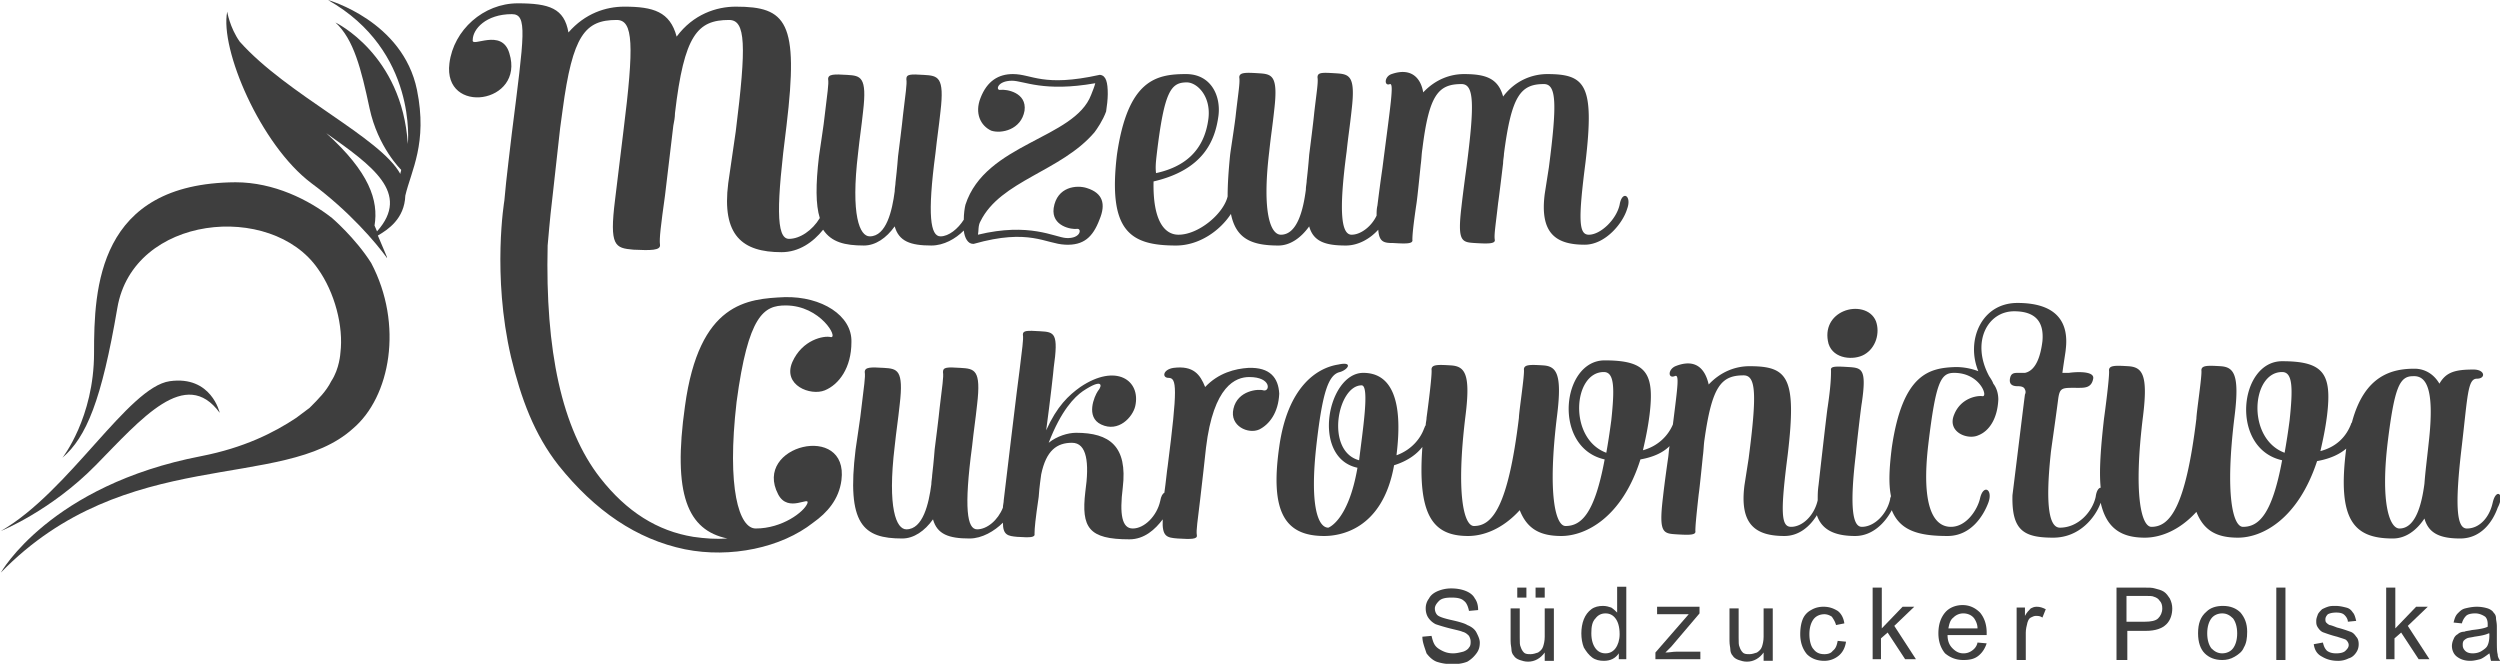 <svg xmlns="http://www.w3.org/2000/svg" width="467" height="124" viewBox="0 0 467 124"><g><g><g><g><path fill="#3e3e3e" d="M265.7 118.936l1.71-.156c.156.622.311 1.244.622 1.71.31.467.777.778 1.4 1.089.621.31 1.243.466 2.02.466.622 0 1.244-.156 1.866-.311.466-.155.933-.466 1.088-.777.311-.311.311-.778.311-1.089 0-.466-.155-.777-.31-1.088-.312-.31-.623-.622-1.244-.777-.311-.156-1.089-.311-2.333-.622a34.39 34.39 0 0 1-2.643-.778 3.67 3.67 0 0 1-1.399-1.243c-.31-.467-.466-1.089-.466-1.71 0-.622.155-1.244.622-1.866.31-.622.933-1.088 1.71-1.4a6.445 6.445 0 0 1 2.487-.466c.933 0 1.866.156 2.643.467.778.31 1.4.777 1.71 1.399.467.622.623 1.4.623 2.176l-1.71.156c-.156-.777-.467-1.555-.934-1.866-.466-.466-1.243-.622-2.332-.622-1.088 0-1.865.156-2.332.622-.466.467-.777.933-.777 1.4 0 .466.155.932.466 1.243.311.311 1.244.622 2.643.933 1.4.311 2.488.622 2.954.933.778.31 1.4.777 1.71 1.4.311.621.622 1.243.622 1.865 0 .777-.155 1.4-.621 2.021-.467.622-.933 1.088-1.71 1.555-.778.31-1.71.466-2.644.466-1.243 0-2.176-.155-3.11-.466-.776-.311-1.398-.933-1.865-1.555-.466-1.4-.777-2.177-.777-3.11z"/></g><g><path fill="#3e3e3e" d="M288.554 111.628v-1.865h-1.71v1.865zm-3.42 0v-1.865h-1.71v1.865zm3.42 11.816h1.71v-9.794h-1.71v5.286c0 .777-.155 1.399-.31 1.865-.156.467-.467.778-.934 1.088-.466.156-.932.311-1.399.311-.466 0-.933 0-1.244-.31-.31-.311-.466-.622-.621-1.089-.156-.31-.156-.777-.156-1.71v-5.441h-1.71v6.063c0 .777.155 1.244.155 1.555 0 .466.156.932.467 1.243.155.311.622.622 1.088.778.466.155.933.31 1.555.31 1.244 0 2.332-.621 3.11-1.71v1.4z"/></g><g><path fill="#3e3e3e" d="M297.26 118.314c0-1.244.156-2.177.778-2.799.466-.622 1.088-.933 1.866-.933.777 0 1.399.311 1.865.933.467.622.778 1.555.778 2.954 0 1.088-.311 2.021-.778 2.643-.466.622-1.088.933-1.865.933-.778 0-1.4-.311-1.866-.933-.467-.622-.777-1.555-.777-2.798zm5.131 4.82h1.4v-13.527h-1.71v4.82c-.312-.311-.623-.622-1.09-.933-.466-.155-.932-.31-1.554-.31-.777 0-1.555.155-2.176.621-.622.466-1.089 1.088-1.4 1.866-.31.777-.466 1.71-.466 2.643 0 .932.155 1.865.466 2.643.467.777.933 1.399 1.555 1.865.622.467 1.4.622 2.177.622 1.243 0 2.176-.466 2.798-1.4v1.245z"/></g><g><path fill="#3e3e3e" d="M309.232 123.289v-1.4l6.219-7.151H309.543v-1.4h7.929v1.244l-5.286 6.22-1.088 1.087c.777 0 1.399-.155 2.02-.155h4.51v1.4h-8.396z"/></g><g><path fill="#3e3e3e" d="M329.443 123.289v-1.4c-.777 1.089-1.866 1.71-3.11 1.71-.621 0-1.088-.155-1.554-.31-.466-.156-.933-.467-1.088-.778-.311-.31-.467-.777-.467-1.243 0-.311-.155-.778-.155-1.555v-6.064h1.71v5.442c0 .933 0 1.4.155 1.71.156.467.311.778.622 1.088.311.311.778.311 1.244.311.467 0 .933-.155 1.4-.31.466-.311.777-.622.932-1.089.156-.466.311-1.088.311-1.865v-5.287h1.71v9.795h-1.71z"/></g><g><path fill="#3e3e3e" d="M343.28 119.713l1.555.155c-.156 1.089-.622 2.021-1.4 2.643a4.222 4.222 0 0 1-2.643.933c-1.399 0-2.487-.466-3.264-1.244-.778-.932-1.244-2.176-1.244-3.73 0-1.09.155-2.022.466-2.8a3.37 3.37 0 0 1 1.555-1.71c.777-.466 1.555-.621 2.332-.621 1.088 0 1.866.31 2.643.777.622.466 1.088 1.244 1.244 2.332l-1.555.31c-.155-.621-.466-1.087-.777-1.554-.467-.31-.933-.466-1.4-.466-.777 0-1.554.31-2.02.933-.467.622-.778 1.554-.778 2.798s.31 2.332.777 2.799c.467.621 1.089.932 2.021.932.622 0 1.244-.155 1.555-.621.622-.467.778-1.089.933-1.866z"/></g><g><path fill="#3e3e3e" d="M349.81 123.289v-13.526h1.71v7.618l3.887-4.042h2.176l-3.73 3.575 4.041 6.22h-2.02l-3.266-4.976-1.243 1.089v3.886h-1.555z"/></g><g><path fill="#3e3e3e" d="M364.89 115.36a2.575 2.575 0 0 1 1.866-.778c.778 0 1.555.311 2.021.933.311.467.622 1.088.622 1.866h-5.441c.155-.778.31-1.555.933-2.021zm4.51 4.664c-.156.777-.623 1.244-1.089 1.555a2.626 2.626 0 0 1-1.555.466c-.777 0-1.399-.311-2.02-.933-.623-.622-.934-1.4-.934-2.487h7.307v-.467c0-1.555-.466-2.798-1.243-3.731-.933-.933-2.021-1.4-3.265-1.4-1.244 0-2.488.467-3.265 1.4-.777.933-1.244 2.176-1.244 3.887 0 1.554.467 2.798 1.244 3.73.933.778 2.021 1.245 3.42 1.245 1.089 0 2.021-.156 2.799-.778.777-.622 1.243-1.399 1.554-2.332l-1.71-.155z"/></g><g><path fill="#3e3e3e" d="M376.706 123.289v-9.795h1.555v1.555c.311-.622.777-1.089 1.088-1.4.311-.155.622-.31 1.089-.31.622 0 1.088.155 1.71.466l-.622 1.555c-.466-.311-.777-.311-1.244-.311-.31 0-.622.155-.933.31-.31.156-.466.467-.621.934-.156.621-.311 1.243-.311 1.865v5.13z"/></g><g><path fill="#3e3e3e" d="M397.229 111.317h3.42c.933 0 1.4 0 1.71.156.467.155.778.31 1.088.777.311.311.467.778.467 1.4 0 .777-.311 1.399-.777 1.865-.467.467-1.4.622-2.488.622h-3.42zm-1.866 11.972h2.021v-5.442h3.42c1.866 0 3.11-.466 3.887-1.244.778-.777 1.088-1.865 1.088-2.953 0-.622-.155-1.244-.466-1.866-.31-.467-.622-.933-1.088-1.244-.467-.31-1.089-.466-1.71-.622-.467-.155-1.089-.155-2.022-.155h-5.13z"/></g><g><path fill="#3e3e3e" d="M413.087 115.515c.466-.622 1.243-.933 2.02-.933.778 0 1.4.311 2.022.933.466.622.777 1.555.777 2.799 0 1.243-.31 2.176-.777 2.798-.467.622-1.244.933-2.021.933-.778 0-1.4-.311-2.021-.933-.467-.622-.778-1.555-.778-2.798 0-1.244.311-2.177.778-2.799zm-2.488 2.799c0 1.71.467 2.954 1.244 3.731.777.777 1.865 1.244 3.265 1.244.777 0 1.554-.156 2.332-.622.777-.467 1.399-.933 1.71-1.71.466-.778.622-1.71.622-2.954 0-1.555-.467-2.643-1.244-3.576-.777-.777-1.866-1.244-3.265-1.244-1.244 0-2.332.311-3.11 1.088-1.088.933-1.554 2.177-1.554 4.043z"/></g><g><path fill="#3e3e3e" d="M425.213 123.289v-13.526h1.71v13.526z"/></g><g><path fill="#3e3e3e" d="M432.21 120.335l1.71-.311c.155.622.31 1.088.777 1.555.467.31.933.466 1.71.466.778 0 1.4-.156 1.71-.466.312-.311.622-.622.622-1.089 0-.31-.155-.622-.466-.933-.155-.155-.777-.31-1.71-.621-1.244-.311-2.021-.622-2.488-.778-.466-.155-.777-.466-1.088-.933-.311-.466-.311-.777-.311-1.243 0-.467.155-.778.31-1.244.156-.311.467-.622.778-.933.311-.155.622-.311 1.089-.466.466-.156.932-.156 1.399-.156.777 0 1.4.156 2.021.311.622.156.933.466 1.244.933.31.31.466.933.622 1.555l-1.555.155c0-.466-.311-.933-.622-1.244-.311-.31-.777-.466-1.555-.466-.777 0-1.243.155-1.554.31-.311.312-.467.623-.467.934 0 .155 0 .466.156.622.155.155.31.31.622.466.155 0 .621.155 1.399.466 1.244.311 2.02.622 2.487.778.467.155.778.466 1.089.933.31.31.466.777.466 1.399s-.155 1.088-.466 1.554c-.311.467-.778.933-1.4 1.089a4.304 4.304 0 0 1-2.02.466c-1.244 0-2.177-.31-2.955-.777-.933-.467-1.399-1.244-1.554-2.332z"/></g><g><path fill="#3e3e3e" d="M445.736 123.289v-13.526h1.71v7.618l3.887-4.042h2.176l-3.731 3.575 4.042 6.22H451.8l-3.265-4.976-1.244 1.089v3.886h-1.554z"/></g><g><path fill="#3e3e3e" d="M465.014 118.314v.466c0 .777-.155 1.4-.31 1.71-.156.467-.623.778-1.09 1.089-.466.31-1.088.466-1.71.466-.621 0-1.088-.156-1.399-.466-.31-.311-.466-.622-.466-1.089 0-.31 0-.466.155-.777.156-.156.311-.311.622-.467.311-.155.778-.155 1.4-.31 1.088-.156 2.02-.311 2.643-.622zm0 3.731c.155.466.155.933.311 1.4h1.71c-.31-.467-.466-.778-.466-1.245-.156-.466-.156-1.399-.156-2.954v-2.176c0-.778-.155-1.244-.155-1.555 0-.466-.156-.777-.467-1.088-.155-.311-.622-.622-1.088-.778a6.9 6.9 0 0 0-2.021-.31c-.777 0-1.555.155-2.177.31-.622.156-.933.467-1.399.933-.466.467-.622 1.089-.777 1.71l1.554.156a3.006 3.006 0 0 1 .778-1.4c.31-.31.933-.466 1.71-.466.777 0 1.4.311 1.866.622.31.311.466.778.466 1.4v.466c-.622.31-1.555.466-2.954.622-.622.155-1.088.155-1.4.31-.466 0-.932.156-1.243.467-.31.156-.622.467-.777.933a2.93 2.93 0 0 0-.311 1.244c0 .777.31 1.554.933 2.02.622.467 1.399.778 2.487.778.622 0 1.244-.155 1.866-.31.466-.156 1.088-.623 1.71-1.089z"/></g></g><g><g><path fill="#3e3e3e" d="M69.34 49.129c-2.954-4.664-7.307-8.396-7.307-8.396-4.354-3.42-10.883-6.685-18.035-6.685-25.808.156-26.43 19.9-26.43 31.872 0 12.127-5.908 19.59-5.908 19.59 4.509-3.888 7.307-10.728 10.261-27.986 2.954-17.412 28.762-19.9 37.469-7.307 3.109 4.353 4.82 10.728 4.197 15.703 0 0-.155 2.954-1.71 5.286-.933 1.866-2.332 3.265-4.042 4.975l-2.488 1.866c-4.197 2.798-9.794 5.597-17.723 7.151C9.328 90.64.155 106.964.155 106.964c23.32-23.942 52.705-15.08 65.764-26.896 6.997-5.908 9.484-19.434 3.42-30.94z"/></g><g><path fill="#3e3e3e" d="M41.044 77.114s-1.555-6.996-9.328-5.908C23.942 72.294 12.904 91.884.155 99.19c0 0 9.328-3.732 17.724-12.283 8.55-8.706 16.79-18.5 23.165-9.794z"/></g></g><g><path fill="#3e3e3e" d="M70.428 43.221l-.466-1.088c.777-4.664-.933-9.95-9.018-17.258 8.551 6.064 15.858 11.194 9.484 18.346zm5.286-6.685c1.088-4.664 4.198-9.795 2.177-19.745C75.248 3.887 61.255 0 61.255 0 78.046 9.484 76.18 26.897 76.18 26.897c-1.088-16.791-13.526-22.7-13.526-22.7 3.42 3.11 4.82 8.707 6.375 16.014 1.554 7.307 5.908 11.505 5.908 11.505 0 .311-.156.467-.156.778-3.731-6.841-21.144-14.77-30.006-24.72-1.865-2.643-2.332-5.597-2.332-5.597-1.4 6.996 6.219 24.875 15.703 32.027 7.151 5.286 12.127 11.194 14.148 13.992v-.155l-1.71-4.043c1.865-1.088 4.975-3.109 5.13-7.462z"/></g><g><g><path fill="#3e3e3e" d="M216.105 28.607c1.399-11.66 2.643-13.215 5.596-13.215 1.866 0 4.51 2.487 4.043 6.685-.778 6.374-4.82 9.173-9.795 10.261-.155-1.244 0-2.332.156-3.731zm3.575 17.257c4.354 0 8.24-2.798 10.261-5.908.933 4.664 3.887 5.908 8.862 5.908 2.177 0 4.198-1.4 5.753-3.576.777 2.799 2.954 3.576 6.84 3.576 2.333 0 4.51-1.244 6.064-2.954.155 2.332 1.088 2.488 2.798 2.488 2.488.155 3.732.155 3.576-.622 0-.933.156-2.643.778-6.841.155-.933.777-7.152.777-7.152.155-1.088.155-2.02.31-2.954 1.245-10.105 2.955-12.126 7.308-12.126 2.332 0 2.488 3.575.933 15.547 0 0-.622 4.508-.933 7.307-.777 6.53 0 6.685 2.488 6.84 2.487.156 3.886.156 3.73-.621-.155-.933.156-2.643.623-6.841.155-.933.933-7.463.933-7.463 0-.621.155-1.243.155-1.71 1.4-10.883 3.11-13.06 7.463-13.06 2.332 0 2.487 3.576.933 15.548l-.778 4.975c-.933 7.307 2.021 9.484 7.463 9.484 3.887 0 7.151-4.043 7.929-6.686.933-2.487-.933-3.576-1.4-.777-.621 2.798-3.575 5.597-5.752 5.597-1.865 0-2.021-2.643-.622-13.526 1.71-14.459 0-16.48-7.151-16.48-2.643 0-5.908 1.088-8.24 4.198-.933-3.42-3.265-4.198-7.308-4.198-2.487 0-5.286.933-7.618 3.42-.466-2.798-2.332-4.664-5.908-3.42-1.399.466-1.399 2.332-.31 1.866.777-.156.155 3.575-1.4 15.702a314.242 314.242 0 0 0-.933 6.996c-.155.622-.155 1.244-.155 1.866-.933 2.021-2.954 3.576-4.664 3.576-1.866 0-2.488-3.887-.933-15.547.311-2.954.622-4.82.933-7.774.777-6.53-.467-6.685-3.11-6.84-2.487-.156-3.264-.156-3.264.777.155.933-.156 2.643-.622 6.685-.156 1.71-.778 6.53-.933 7.774 0 0-.156 2.176-.467 4.82 0 .466-.155 1.088-.155 1.71-.466 3.575-1.555 8.395-4.664 8.395-1.866 0-3.576-3.887-2.177-15.547.311-2.954.622-4.82.933-7.774.777-6.53-.466-6.685-2.954-6.84-2.487-.156-3.576-.156-3.576.777.156.933-.155 2.643-.622 6.685-.155 1.71-.932 6.53-1.088 7.774-.31 3.11-.466 5.597-.466 7.773-.778 3.265-5.442 7.152-9.173 7.152-2.643 0-4.82-2.643-4.664-9.95 9.328-2.177 11.505-7.618 12.126-12.282.467-3.732-1.399-7.774-6.063-7.774-5.597 0-10.883 1.088-12.904 15.08-1.71 14.304 2.487 16.947 11.038 16.947z"/></g><g><path fill="#3e3e3e" d="M155.16 62.966c-1.244-.311-5.286.466-7.152 4.664-1.866 4.353 3.42 6.374 6.064 5.286 2.643-1.088 4.975-4.198 4.975-9.017.155-4.975-5.597-8.551-12.438-8.396-6.996.311-16.014.933-18.657 20.367-2.332 16.48.467 23.165 7.93 24.72-2.177.155-4.198 0-6.375-.311-6.685-1.088-12.438-4.664-17.413-11.038-7.151-9.173-10.26-23.788-9.794-43.377.155-1.4.31-4.198.932-9.328.156-1.244 1.4-12.593 1.4-12.593.155-1.244.31-2.332.466-3.42C106.964 6.53 109.296 3.73 115.204 3.73c3.11 0 3.265 4.664 1.243 20.833 0 0-1.088 9.018-1.554 12.75-1.089 8.705 0 9.016 3.42 9.327 3.265.156 5.13.156 4.975-.932-.155-1.089.156-3.576.933-9.173.155-1.4 1.555-13.06 1.555-13.06.155-.777.31-1.555.31-2.332 1.71-14.614 4.198-17.413 10.106-17.413 3.11 0 3.265 4.664 1.244 20.833l-1.4 9.64c-1.243 9.794 2.644 12.904 9.951 12.904 3.265 0 5.908-1.866 7.774-4.198 1.554 2.332 4.042 2.954 7.618 2.954 2.176 0 4.197-1.4 5.752-3.576.777 2.799 2.954 3.576 6.84 3.576 2.333 0 4.51-1.244 6.064-2.798.156 1.399.778 2.487 1.71 2.487h.156c10.416-2.954 13.37 0 17.102.156 3.42.155 5.13-1.4 6.374-4.665 1.244-2.954.622-4.975-2.332-5.908-1.866-.621-5.597-.31-6.219 3.732-.466 3.42 3.42 4.042 4.353 3.887.933-.156.778 1.865-2.02 1.71-2.177-.156-6.842-2.954-16.48-.622.155-.622 0-1.71.466-2.488 3.731-7.618 15.08-9.328 21.3-16.635.466-.622 1.554-2.177 2.176-3.887.155-.933.31-2.332.31-3.265 0-2.176-.31-3.42-1.398-3.576h-.156c-10.572 2.332-12.593-.155-16.169-.155-2.643 0-4.82 1.244-6.063 4.509-1.089 2.798 0 5.13 2.02 6.063 1.866.622 5.598-.155 6.22-3.731.466-3.42-3.42-4.043-4.509-3.887-.933.155-.622-1.71 2.177-1.71 2.176 0 5.907 2.176 15.547.466-.156.622-.467 1.4-.778 2.177-3.11 8.24-19.745 9.017-23.476 20.522-.155.622-.31 1.71-.31 2.798-1.09 1.71-2.8 3.11-4.354 3.11-1.866 0-2.488-3.887-.933-15.547.311-2.954.622-4.82.933-7.774.777-6.53-.466-6.685-3.11-6.84-2.487-.156-3.264-.156-3.264.777.155.933-.156 2.643-.622 6.685-.156 1.71-.778 6.53-.933 7.774 0 0-.155 2.176-.466 4.82 0 .466-.156 1.088-.156 1.71-.466 3.575-1.555 8.395-4.664 8.395-1.866 0-3.576-3.887-2.177-15.547.311-2.954.622-4.82.933-7.774.778-6.53-.466-6.685-2.954-6.84-2.487-.156-3.576-.156-3.576.777.156.933-.155 2.643-.621 6.685-.156 1.71-.933 6.53-1.089 7.774-.622 5.286-.622 9.017.156 11.504-1.4 2.333-3.732 3.887-5.753 3.887-2.487 0-2.332-6.53-.466-21.144 2.332-19.434 0-22.232-9.484-22.232-3.576 0-7.929 1.399-11.038 5.597-1.244-4.664-4.354-5.597-9.795-5.597-3.42 0-7.307 1.244-10.417 4.82-.777-4.51-3.575-5.442-9.483-5.442-6.375 0-11.972 4.975-12.749 11.194-1.244 9.795 14.148 7.618 11.194-1.866-1.4-4.82-7.152-.933-6.84-2.487 0-2.021 2.487-4.82 7.306-4.82 2.954 0 2.332 3.731 0 22.232-.155 1.555-1.088 8.707-1.399 12.594 0 0-2.332 13.837 1.244 29.228 1.865 7.774 4.353 14.459 8.862 20.211 6.84 8.551 14.614 13.837 23.631 15.703 8.551 1.71 18.035-.31 23.943-4.975 2.643-1.866 4.82-4.353 5.286-7.93 1.4-10.882-16.635-6.529-11.816 2.644 1.866 3.576 6.064.155 5.442 1.71-.622 1.555-4.665 4.664-9.64 4.664-3.109 0-5.441-7.462-3.575-23.631 2.176-16.325 5.13-18.035 9.172-18.035 6.53 0 9.95 6.219 8.396 5.908z"/></g><g><path fill="#3e3e3e" d="M233.206 68.718c-2.487.156-5.597.933-8.084 3.576-.933-2.332-2.177-4.042-5.908-3.576-2.021.311-2.177 1.866-.933 1.866 1.555 0 1.71 1.866-.155 16.48-.156.933-.311 2.798-.622 4.975-.311.155-.622.622-.778 1.555-.621 2.798-2.954 5.13-5.13 5.13-2.021 0-2.488-2.643-1.866-7.618.933-7.773-2.487-10.26-8.706-10.26-1.555 0-3.576.621-5.13 1.865 2.331-6.064 4.819-8.551 6.374-9.64 3.73-2.487 3.73-1.088 2.798 0-.622.933-2.332 4.82.622 6.22 3.265 1.554 5.908-1.4 6.374-3.421 1.089-4.82-3.576-8.085-10.26-3.576-2.177 1.555-4.354 3.576-6.375 8.085.777-5.753 1.4-11.35 1.4-11.66.932-6.53.155-6.686-2.488-6.841-2.488-.156-3.265-.156-3.265.621.155.933-.156 2.643-.622 6.686-.156.777-2.954 24.253-2.954 24.253 0 .467-.156.933-.156 1.4-.932 2.332-2.954 4.042-4.82 4.042-1.865 0-2.487-3.887-.932-15.547.31-2.954.622-4.82.933-7.774.777-6.53-.467-6.685-3.11-6.84-2.487-.156-3.265-.156-3.265.777.156.932-.155 2.643-.621 6.685-.156 1.71-.778 6.53-.933 7.773 0 0-.156 2.177-.467 4.82 0 .466-.155 1.088-.155 1.71-.467 3.576-1.555 8.396-4.664 8.396-1.866 0-3.576-3.887-2.177-15.547.311-2.954.622-4.82.933-7.774.777-6.53-.467-6.685-2.954-6.84-2.488-.156-3.576-.156-3.576.777.156.932-.155 2.643-.622 6.685-.155 1.71-.933 6.53-1.088 7.773-1.71 13.993 1.4 16.636 8.706 16.636 2.177 0 4.198-1.4 5.753-3.576.777 2.799 2.954 3.576 6.84 3.576 2.333 0 4.665-1.4 6.22-2.954 0 2.332.932 2.487 2.642 2.643 2.488.155 3.42.155 3.265-.622 0-.933.156-2.643.778-6.84 0-.312.155-2.022.466-4.198.933-4.51 2.954-5.908 5.752-5.908 2.799 0 3.265 3.731 2.488 9.172-.777 6.686.622 8.862 8.24 8.862 2.798 0 4.82-1.865 6.219-3.731-.156 3.265.777 3.42 2.798 3.576 2.488.155 3.732.155 3.576-.622-.155-.933.156-2.643.622-6.685.466-3.732.777-6.997 1.088-9.64 1.4-11.66 5.597-13.215 8.085-13.215 4.198 0 3.887 2.799 2.643 2.488-.933-.311-4.82 0-5.597 3.42-.777 3.265 2.798 4.82 4.82 3.887 1.865-.933 3.575-3.11 3.73-6.685-.155-2.954-1.71-4.975-5.752-4.82z"/></g><g><path fill="#3e3e3e" d="M348.255 66.23c2.177-1.243 2.954-4.041 2.177-6.218-.933-2.332-3.887-2.799-6.064-1.866-2.176.933-3.576 3.11-2.798 6.064.933 2.954 4.82 3.11 6.685 2.02z"/></g><g><path fill="#3e3e3e" d="M453.665 82.866c-.311 2.954-.622 5.286-.778 7.463-.466 3.576-1.554 8.395-4.664 8.395-1.866 0-3.576-4.82-2.176-16.324 1.243-9.95 2.176-12.127 4.664-12.127 2.332-.155 4.197 1.866 2.954 12.593zM427.7 78.513a131.975 131.975 0 0 1-.933 6.063c-7.152-2.643-6.219-15.08-.466-15.08 2.02 0 2.02 3.11 1.399 9.017zm-126.71 0c-.31 2.332-.621 4.353-.932 6.063-7.152-2.643-6.219-15.08-.466-15.08 2.02 0 2.02 3.11 1.399 9.017zm-47.107 7.463s0 .155 0 0c-6.374-1.71-4.042-13.993.466-13.993 1.555 0 .156 8.707-.466 13.993zm211.752 7.929c-.622 2.798-2.488 4.82-4.82 4.82-1.865 0-2.332-3.888-.933-15.548 1.089-9.328 1.089-12.438 2.799-12.438s1.555-1.71-.622-1.71c-3.42 0-5.13.467-6.374 2.643-1.089-1.865-2.799-2.798-4.664-2.798-4.198 0-9.329 1.244-11.66 9.95 0 .155-.156.155-.156.31-.933 2.488-2.799 4.354-5.753 5.131.467-2.02.933-4.197 1.244-6.685.933-7.773-.622-10.105-8.395-10.105-8.085 0-9.795 16.324 0 18.5-1.866 10.106-4.354 12.438-7.308 12.438-1.865 0-3.42-5.908-1.554-20.833.933-7.618-.156-9.017-2.643-9.173-2.488-.155-3.576-.155-3.576.778.155.933-.933 7.929-.933 9.017-2.021 16.635-4.975 20.211-8.395 20.211-1.866 0-3.42-5.908-1.555-20.833.933-7.618-.156-9.017-2.799-9.173-2.487-.155-3.575-.155-3.575.778.155.933-.778 7.929-.933 9.017-.622 5.442-.933 9.795-.622 12.904-.311 0-.777.467-.933 1.71-.622 2.799-3.265 5.753-6.685 5.753-1.866 0-2.799-3.576-1.71-13.837 0-.311.777-5.442 1.399-10.261.31-2.177.777-2.021 3.731-2.021 1.244 0 2.488 0 2.799-1.71.31-1.555-3.576-1.244-4.51-1.089h-1.243c.311-2.332.622-4.042.622-4.353.622-4.975-1.555-8.706-9.017-8.706-6.841 0-9.64 7.151-7.307 12.748a11.87 11.87 0 0 0-4.198-.777c-4.82.155-9.95 1.088-11.971 15.08-.467 3.732-.622 6.686-.156 9.018 0 .155-.155.31-.155.622-.622 2.798-2.954 5.13-5.286 5.13-1.71 0-2.332-3.576-1.089-13.837 0-.466.933-8.55 1.089-9.328.932-6.374 0-6.53-2.488-6.685-2.488-.156-3.42-.156-3.265.622 0 .933 0 2.643-.622 6.84-.155.778-1.71 14.615-1.71 14.615-.155 1.088-.155 1.865-.155 2.798-.622 2.799-2.799 4.975-4.975 4.975-1.866 0-2.022-2.643-.622-13.526 1.71-14.459 0-16.48-7.152-16.48-2.488 0-5.286.933-7.618 3.42-.622-2.798-2.332-4.974-6.219-3.42-1.4.622-1.4 2.332-.155 1.866.932-.466.621 1.555-.311 9.017-.933 2.177-2.799 4.043-5.597 4.82.466-2.021.932-4.198 1.243-6.685.933-7.774-.621-10.106-8.395-10.106-8.085 0-9.795 16.325 0 18.501-1.866 10.106-4.353 12.438-7.307 12.438-1.866 0-3.42-5.908-1.555-20.833.933-7.618-.155-9.018-2.643-9.173-2.487-.156-3.576-.156-3.576.777.156.933-.933 7.93-.933 9.018-2.02 16.635-4.975 20.21-8.395 20.21-1.866 0-3.42-5.907-1.555-20.832.933-7.618-.155-9.018-2.798-9.173-2.488-.156-3.576-.156-3.576.777.155.933-.777 7.93-.933 9.018 0 .466-.155.932-.155 1.399-.156.155-.156.31-.311.622-.622 1.71-2.177 3.886-5.13 4.975v-.156c1.243-10.105-.934-15.236-6.22-15.236-6.685 0-9.794 15.858-1.088 17.724-1.71 9.95-5.442 11.194-5.442 11.194-1.865 0-3.575-3.887-2.176-15.858 1.088-9.329 2.176-12.749 4.353-13.215 1.555-.467 2.488-2.021-.31-1.4-4.043.622-9.485 4.198-11.04 15.392-1.71 11.971.934 16.635 8.396 16.635 2.643 0 10.883-.932 13.06-13.215 2.487-.777 4.197-2.02 5.286-3.42-.933 12.904 2.02 16.635 8.55 16.635 2.8 0 6.375-1.243 9.64-4.82 1.399 3.577 3.887 4.82 7.773 4.82 4.509 0 11.35-3.42 14.77-14.303 2.643-.466 4.353-1.4 5.442-2.487-.156.777-.156 1.554-.311 2.487-.156 1.088-.622 4.353-.933 7.152-.777 6.53 0 6.685 2.487 6.84 2.488.156 3.732.156 3.576-.621 0-.933.156-2.643.622-6.841.156-.933.777-7.152.777-7.152.156-1.088.156-2.176.311-3.11 1.4-9.95 3.11-11.97 7.308-11.97 2.332 0 2.487 3.575.932 15.547l-.777 4.975c-.933 7.307 2.021 9.483 7.463 9.483 2.798 0 4.82-1.865 6.063-3.886.933 2.798 3.42 3.886 7.152 3.886 3.265 0 5.597-2.487 6.84-4.82 1.555 3.888 5.131 4.82 10.417 4.82 4.353 0 6.685-3.73 7.618-6.218.933-2.488-.933-3.576-1.555-.778-.466 2.021-2.487 5.286-5.441 5.286-3.265 0-5.597-3.886-4.198-15.547 1.4-11.66 2.332-13.215 4.82-13.215 4.82 0 6.374 4.509 5.286 4.353-.933-.155-4.042.311-5.286 3.42-1.4 3.266 2.487 4.82 4.508 3.887 2.022-.777 3.576-3.109 3.732-6.685 0-1.088-.311-2.176-.933-2.954-.156-.466-.466-.933-.777-1.399-3.42-6.374-.311-12.127 4.664-12.127 4.197 0 5.597 2.177 5.286 5.597-.311 2.488-1.089 5.442-3.265 5.908h-1.4c-.777 0-1.243.156-1.399 1.088-.155.933.311 1.4 1.4 1.4.777 0 1.243.155 1.399.622a.991.991 0 0 1 0 .932c-.311 2.332-1.555 12.594-2.332 18.812-.156 6.53 2.02 7.93 7.618 7.93 4.975 0 7.929-3.887 8.862-6.53 1.088 4.82 3.886 6.53 8.24 6.53 2.798 0 6.374-1.244 9.639-4.82 1.4 3.576 3.887 4.82 7.773 4.82 4.51 0 11.194-3.421 14.77-14.304 2.643-.466 4.353-1.4 5.442-2.332-1.71 13.37 1.399 16.79 8.706 16.79 2.332 0 4.353-1.398 5.908-3.73.777 2.798 2.954 3.73 6.685 3.73 3.887 0 6.064-3.109 6.996-5.752 1.4-2.643-.31-3.73-.932-.932z"/></g></g></g></g></svg>
